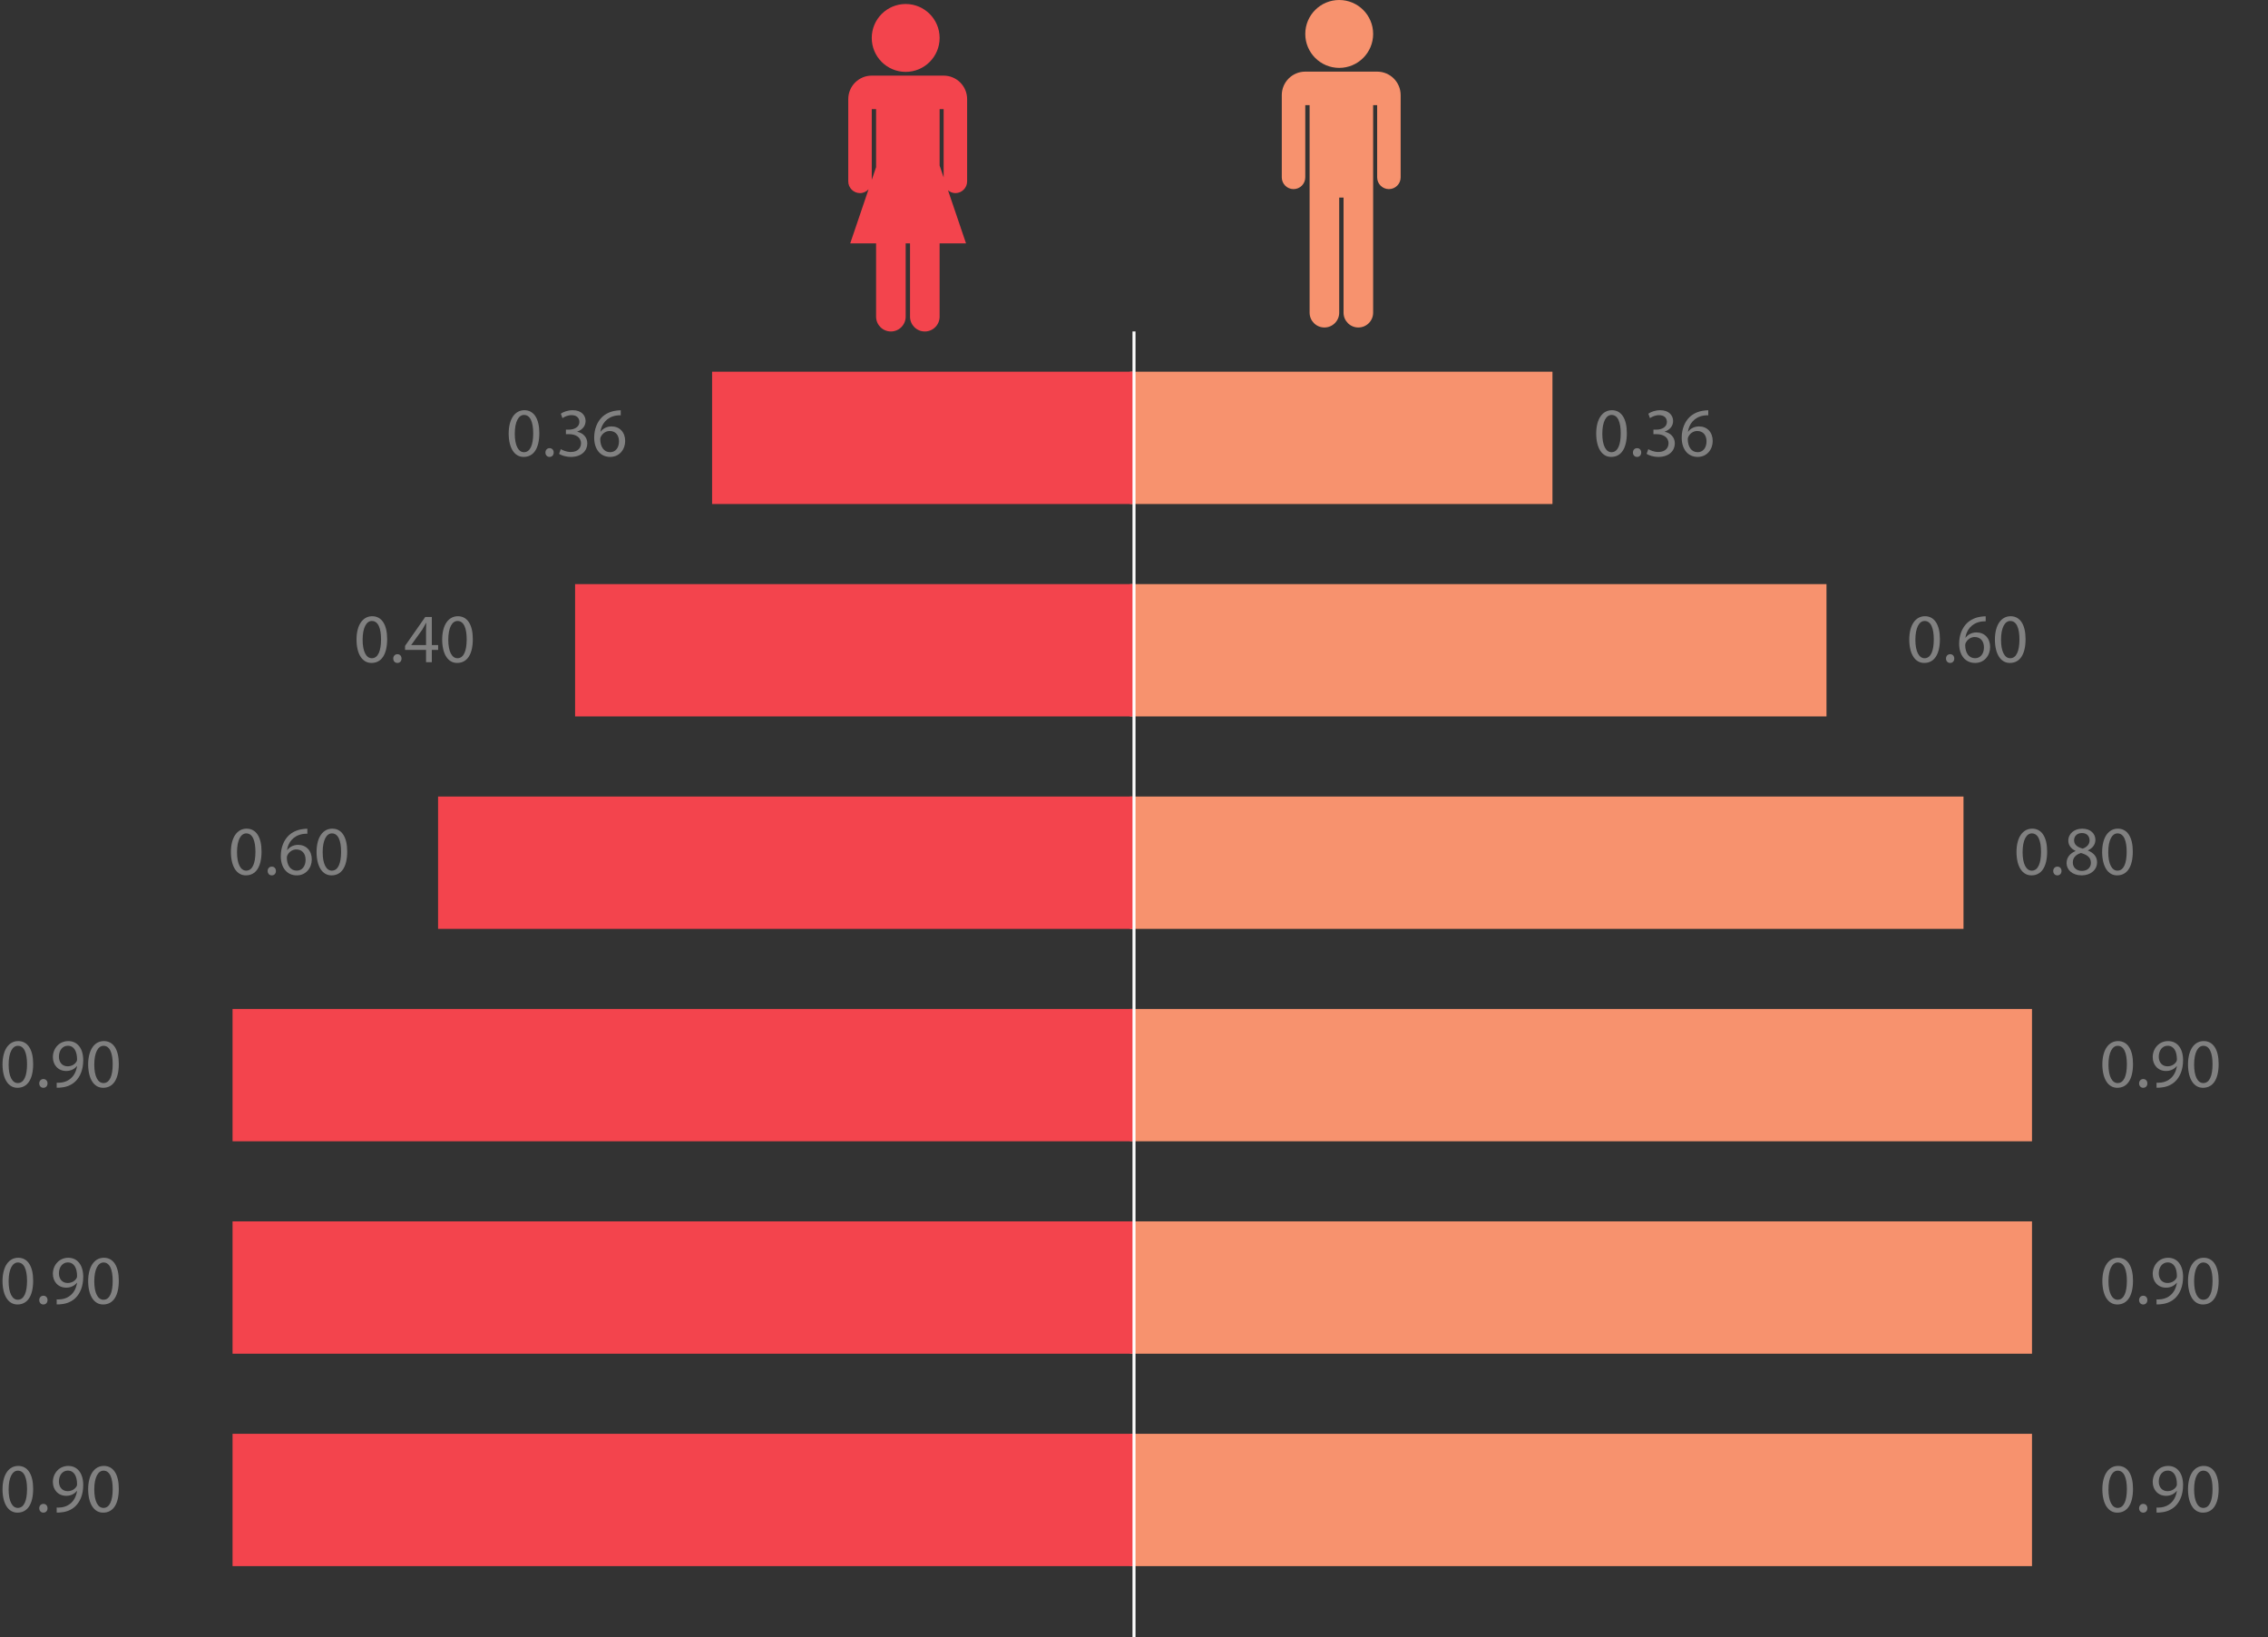 <!-- Generator: Adobe Illustrator 22.1.0, SVG Export Plug-In  -->
<svg version="1.1"
	 xmlns="http://www.w3.org/2000/svg" xmlns:xlink="http://www.w3.org/1999/xlink" xmlns:a="http://ns.adobe.com/AdobeSVGViewerExtensions/3.0/"
	 x="0px" y="0px" width="371.508px" height="268.079px" viewBox="0 0 371.508 268.079"
	 style="enable-background:new 0 0 371.508 268.079;" xml:space="preserve">
<rect x="0" y="0" width="371.508" height="268.079" fill="#333333" stroke="none"/>
<style type="text/css">
	.st0{fill:#F7926E;}
	.st1{fill:#F3444D;}
	.st2{fill:none;stroke:#FFFFFF;stroke-width:0.491;stroke-miterlimit:10;}
	.st3{fill:none;}
	.st4{fill:#818181;}
	.st5{font-family:'Montserrat-Regular';}
	.st6{font-size:11.38px;}
</style>
<defs>
</defs>
<rect x="185.097" y="234.804" class="st0" width="147.753" height="21.669"/>
<rect x="38.094" y="234.804" class="st1" width="147.753" height="21.669"/>
<rect x="185.097" y="200.018" class="st0" width="147.753" height="21.669"/>
<rect x="38.094" y="200.018" class="st1" width="147.753" height="21.669"/>
<rect x="185.097" y="165.231" class="st0" width="147.753" height="21.669"/>
<rect x="38.094" y="165.231" class="st1" width="147.753" height="21.669"/>
<rect x="185.097" y="130.444" class="st0" width="136.532" height="21.669"/>
<rect x="71.758" y="130.444" class="st1" width="114.089" height="21.669"/>
<rect x="185.097" y="95.657" class="st0" width="114.089" height="21.669"/>
<rect x="94.202" y="95.657" class="st1" width="91.646" height="21.669"/>
<rect x="185.097" y="60.87" class="st0" width="69.202" height="21.669"/>
<rect x="116.645" y="60.87" class="st1" width="69.202" height="21.669"/>
<line class="st2" x1="185.754" y1="54.284" x2="185.754" y2="268.079"/>
<g>
	<path class="st0" d="M224.926,5.558c0,3.07-2.488,5.558-5.558,5.558c-3.07,0-5.558-2.489-5.558-5.558
		c0-3.069,2.488-5.558,5.558-5.558C222.437,0,224.926,2.489,224.926,5.558z"/>
	<path class="st0" d="M225.584,11.73h-0.659h-10.404h-0.711l0,0c-2.125,0-3.848,1.723-3.848,3.848v1.639v11.829
		c0,1.062,0.862,1.924,1.924,1.924l0,0c1.063,0,1.924-0.862,1.924-1.924V17.216h0.711V34.39v16.817c0,1.338,1.085,2.423,2.423,2.423
		l0,0c1.338,0,2.423-1.085,2.423-2.423V32.352h0.713v18.855c0,1.338,1.085,2.423,2.423,2.423l0,0c1.338,0,2.423-1.085,2.423-2.423
		V34.39V17.216h0.659v11.829c0,1.062,0.861,1.924,1.924,1.924l0,0c1.063,0,1.924-0.862,1.924-1.924V17.216v-1.639
		C229.432,13.453,227.71,11.73,225.584,11.73L225.584,11.73z"/>
</g>
<g>
	<path class="st1" d="M153.913,6.213c0,3.07-2.489,5.558-5.558,5.558c-3.07,0-5.558-2.489-5.558-5.558
		c0-3.069,2.489-5.558,5.558-5.558C151.424,0.655,153.913,3.143,153.913,6.213z"/>
	<path class="st1" d="M154.571,12.384h-0.659h-10.404h-0.711c-2.125,0-3.848,1.723-3.848,3.848v1.639V29.7
		c0,1.063,0.862,1.924,1.924,1.924c0.56,0,1.053-0.248,1.405-0.629l-3.007,8.859h4.237v12.008c0,1.338,1.085,2.423,2.423,2.423
		c1.338,0,2.423-1.085,2.423-2.423V39.854h0.471h0.241l0,12.008c0,1.338,1.085,2.423,2.423,2.423s2.423-1.085,2.423-2.423V39.854
		h4.326l-2.949-8.689c0.332,0.274,0.742,0.46,1.206,0.46c1.063,0,1.924-0.862,1.924-1.924V17.871v-1.639
		C158.419,14.107,156.697,12.384,154.571,12.384z M142.798,17.871h0.711v9.499l-0.711,2.095V17.871z M153.913,27.108v-9.237h0.659
		V29.05L153.913,27.108z"/>
</g>
<g>
	<rect x="82.912" y="66.621" class="st3" width="27.543" height="10.167"/>
	<path class="st4" d="M88.343,70.923c0,2.516-0.934,3.904-2.573,3.904c-1.445,0-2.424-1.354-2.447-3.802
		c0-2.481,1.07-3.848,2.573-3.848C87.455,67.178,88.343,68.567,88.343,70.923z M84.325,71.037c0,1.924,0.592,3.017,1.502,3.017
		c1.024,0,1.514-1.195,1.514-3.085c0-1.821-0.467-3.016-1.503-3.016C84.962,67.952,84.325,69.022,84.325,71.037z"/>
	<path class="st4" d="M89.343,74.11c0-0.421,0.285-0.717,0.683-0.717s0.671,0.296,0.671,0.717c0,0.41-0.262,0.717-0.683,0.717
		C89.616,74.827,89.343,74.52,89.343,74.11z"/>
	<path class="st4" d="M91.858,73.552c0.284,0.182,0.945,0.467,1.639,0.467c1.286,0,1.685-0.819,1.673-1.434
		c-0.012-1.036-0.945-1.48-1.913-1.48H92.7v-0.751h0.558c0.729,0,1.65-0.376,1.65-1.252c0-0.592-0.375-1.115-1.297-1.115
		c-0.592,0-1.161,0.262-1.48,0.489l-0.262-0.729c0.387-0.285,1.138-0.569,1.935-0.569c1.457,0,2.117,0.865,2.117,1.765
		c0,0.763-0.455,1.412-1.366,1.742v0.022c0.911,0.182,1.65,0.865,1.65,1.901c0,1.184-0.922,2.219-2.698,2.219
		c-0.831,0-1.56-0.262-1.924-0.5L91.858,73.552z"/>
	<path class="st4" d="M101.679,68.009c-0.205-0.011-0.467,0-0.751,0.045c-1.571,0.262-2.402,1.412-2.572,2.63h0.034
		c0.353-0.467,0.967-0.854,1.787-0.854c1.309,0,2.231,0.945,2.231,2.391c0,1.354-0.922,2.606-2.459,2.606
		c-1.582,0-2.618-1.229-2.618-3.153c0-1.457,0.523-2.607,1.252-3.335c0.615-0.603,1.434-0.979,2.368-1.093
		c0.296-0.045,0.546-0.057,0.729-0.057V68.009z M101.394,72.277c0-1.059-0.603-1.696-1.525-1.696c-0.603,0-1.161,0.375-1.434,0.911
		c-0.068,0.114-0.114,0.262-0.114,0.444c0.022,1.218,0.581,2.117,1.627,2.117C100.814,74.053,101.394,73.336,101.394,72.277z"/>
</g>
<g>
	<rect x="261.053" y="66.621" class="st3" width="27.543" height="10.167"/>
	<path class="st4" d="M266.484,70.923c0,2.516-0.934,3.904-2.573,3.904c-1.445,0-2.424-1.354-2.447-3.802
		c0-2.481,1.07-3.848,2.573-3.848C265.596,67.178,266.484,68.567,266.484,70.923z M262.466,71.037c0,1.924,0.592,3.017,1.502,3.017
		c1.024,0,1.514-1.195,1.514-3.085c0-1.821-0.467-3.016-1.503-3.016C263.103,67.952,262.466,69.022,262.466,71.037z"/>
	<path class="st4" d="M267.483,74.11c0-0.421,0.285-0.717,0.683-0.717s0.671,0.296,0.671,0.717c0,0.41-0.262,0.717-0.683,0.717
		C267.757,74.827,267.483,74.52,267.483,74.11z"/>
	<path class="st4" d="M269.998,73.552c0.284,0.182,0.945,0.467,1.639,0.467c1.286,0,1.685-0.819,1.673-1.434
		c-0.012-1.036-0.945-1.48-1.913-1.48h-0.558v-0.751h0.558c0.729,0,1.65-0.376,1.65-1.252c0-0.592-0.375-1.115-1.297-1.115
		c-0.592,0-1.161,0.262-1.48,0.489l-0.262-0.729c0.387-0.285,1.138-0.569,1.935-0.569c1.457,0,2.117,0.865,2.117,1.765
		c0,0.763-0.455,1.412-1.366,1.742v0.022c0.911,0.182,1.65,0.865,1.65,1.901c0,1.184-0.922,2.219-2.698,2.219
		c-0.831,0-1.56-0.262-1.924-0.5L269.998,73.552z"/>
	<path class="st4" d="M279.82,68.009c-0.205-0.011-0.467,0-0.751,0.045c-1.571,0.262-2.402,1.412-2.572,2.63h0.034
		c0.353-0.467,0.967-0.854,1.787-0.854c1.309,0,2.231,0.945,2.231,2.391c0,1.354-0.922,2.606-2.459,2.606
		c-1.582,0-2.618-1.229-2.618-3.153c0-1.457,0.523-2.607,1.252-3.335c0.615-0.603,1.434-0.979,2.368-1.093
		c0.296-0.045,0.546-0.057,0.729-0.057V68.009z M279.535,72.277c0-1.059-0.603-1.696-1.525-1.696c-0.603,0-1.161,0.375-1.434,0.911
		c-0.068,0.114-0.114,0.262-0.114,0.444c0.022,1.218,0.581,2.117,1.627,2.117C278.954,74.053,279.535,73.336,279.535,72.277z"/>
</g>
<g>
	<rect y="239.508" class="st3" width="27.543" height="12.261"/>
	<path class="st4" d="M5.431,243.81c0,2.516-0.934,3.904-2.573,3.904c-1.445,0-2.424-1.354-2.447-3.802
		c0-2.481,1.07-3.848,2.573-3.848C4.543,240.064,5.431,241.454,5.431,243.81z M1.413,243.923c0,1.924,0.592,3.017,1.502,3.017
		c1.024,0,1.514-1.195,1.514-3.085c0-1.821-0.467-3.016-1.503-3.016C2.05,240.839,1.413,241.909,1.413,243.923z"/>
	<path class="st4" d="M6.43,246.997c0-0.421,0.285-0.717,0.683-0.717s0.671,0.296,0.671,0.717c0,0.41-0.262,0.717-0.683,0.717
		C6.704,247.714,6.43,247.407,6.43,246.997z"/>
	<path class="st4" d="M9.287,246.883c0.216,0.022,0.467,0,0.808-0.034c0.581-0.08,1.127-0.319,1.548-0.717
		c0.489-0.444,0.842-1.093,0.979-1.969h-0.034c-0.41,0.501-1.002,0.797-1.742,0.797c-1.332,0-2.186-1.002-2.186-2.265
		c0-1.4,1.013-2.63,2.527-2.63c1.514,0,2.447,1.229,2.447,3.119c0,1.628-0.546,2.766-1.275,3.472
		c-0.569,0.558-1.354,0.899-2.151,0.991c-0.364,0.057-0.683,0.068-0.922,0.057V246.883z M9.651,242.626
		c0,0.922,0.558,1.571,1.423,1.571c0.671,0,1.195-0.33,1.457-0.774c0.057-0.091,0.091-0.205,0.091-0.364
		c0-1.264-0.467-2.231-1.514-2.231C10.255,240.827,9.651,241.579,9.651,242.626z"/>
	<path class="st4" d="M19.461,243.81c0,2.516-0.934,3.904-2.573,3.904c-1.445,0-2.424-1.354-2.447-3.802
		c0-2.481,1.07-3.848,2.573-3.848C18.574,240.064,19.461,241.454,19.461,243.81z M15.443,243.923c0,1.924,0.592,3.017,1.502,3.017
		c1.024,0,1.514-1.195,1.514-3.085c0-1.821-0.467-3.016-1.503-3.016C16.08,240.839,15.443,241.909,15.443,243.923z"/>
</g>
<g>
	<rect x="343.965" y="239.508" class="st3" width="27.543" height="12.261"/>
	<path class="st4" d="M349.394,243.81c0,2.516-0.934,3.904-2.573,3.904c-1.445,0-2.424-1.354-2.447-3.802
		c0-2.481,1.07-3.848,2.573-3.848C348.506,240.064,349.394,241.454,349.394,243.81z M345.376,243.923
		c0,1.924,0.592,3.017,1.502,3.017c1.024,0,1.514-1.195,1.514-3.085c0-1.821-0.467-3.016-1.503-3.016
		C346.013,240.839,345.376,241.909,345.376,243.923z"/>
	<path class="st4" d="M350.393,246.997c0-0.421,0.285-0.717,0.683-0.717s0.671,0.296,0.671,0.717c0,0.41-0.262,0.717-0.683,0.717
		C350.667,247.714,350.393,247.407,350.393,246.997z"/>
	<path class="st4" d="M353.25,246.883c0.216,0.022,0.467,0,0.808-0.034c0.581-0.08,1.127-0.319,1.548-0.717
		c0.489-0.444,0.842-1.093,0.979-1.969h-0.034c-0.41,0.501-1.002,0.797-1.742,0.797c-1.332,0-2.186-1.002-2.186-2.265
		c0-1.4,1.013-2.63,2.527-2.63c1.514,0,2.447,1.229,2.447,3.119c0,1.628-0.546,2.766-1.275,3.472
		c-0.569,0.558-1.354,0.899-2.151,0.991c-0.364,0.057-0.683,0.068-0.922,0.057V246.883z M353.614,242.626
		c0,0.922,0.558,1.571,1.423,1.571c0.671,0,1.195-0.33,1.457-0.774c0.057-0.091,0.091-0.205,0.091-0.364
		c0-1.264-0.467-2.231-1.514-2.231C354.218,240.827,353.614,241.579,353.614,242.626z"/>
	<path class="st4" d="M363.424,243.81c0,2.516-0.934,3.904-2.573,3.904c-1.445,0-2.424-1.354-2.447-3.802
		c0-2.481,1.07-3.848,2.573-3.848C362.536,240.064,363.424,241.454,363.424,243.81z M359.406,243.923
		c0,1.924,0.592,3.017,1.502,3.017c1.024,0,1.514-1.195,1.514-3.085c0-1.821-0.467-3.016-1.503-3.016
		C360.043,240.839,359.406,241.909,359.406,243.923z"/>
</g>
<g>
	<rect y="205.419" class="st3" width="27.543" height="12.261"/>
	<path class="st4" d="M5.431,209.721c0,2.516-0.934,3.904-2.573,3.904c-1.445,0-2.424-1.354-2.447-3.802
		c0-2.481,1.07-3.848,2.573-3.848C4.543,205.976,5.431,207.365,5.431,209.721z M1.413,209.834c0,1.924,0.592,3.017,1.502,3.017
		c1.024,0,1.514-1.195,1.514-3.085c0-1.821-0.467-3.016-1.503-3.016C2.05,206.75,1.413,207.82,1.413,209.834z"/>
	<path class="st4" d="M6.43,212.908c0-0.421,0.285-0.717,0.683-0.717s0.671,0.296,0.671,0.717c0,0.41-0.262,0.717-0.683,0.717
		C6.704,213.625,6.43,213.318,6.43,212.908z"/>
	<path class="st4" d="M9.287,212.794c0.216,0.022,0.467,0,0.808-0.034c0.581-0.08,1.127-0.319,1.548-0.717
		c0.489-0.444,0.842-1.093,0.979-1.969h-0.034c-0.41,0.501-1.002,0.797-1.742,0.797c-1.332,0-2.186-1.002-2.186-2.265
		c0-1.4,1.013-2.63,2.527-2.63c1.514,0,2.447,1.229,2.447,3.119c0,1.628-0.546,2.766-1.275,3.472
		c-0.569,0.558-1.354,0.899-2.151,0.991c-0.364,0.057-0.683,0.068-0.922,0.057V212.794z M9.651,208.537
		c0,0.922,0.558,1.571,1.423,1.571c0.671,0,1.195-0.33,1.457-0.774c0.057-0.091,0.091-0.205,0.091-0.364
		c0-1.264-0.467-2.231-1.514-2.231C10.255,206.738,9.651,207.49,9.651,208.537z"/>
	<path class="st4" d="M19.461,209.721c0,2.516-0.934,3.904-2.573,3.904c-1.445,0-2.424-1.354-2.447-3.802
		c0-2.481,1.07-3.848,2.573-3.848C18.574,205.976,19.461,207.365,19.461,209.721z M15.443,209.834c0,1.924,0.592,3.017,1.502,3.017
		c1.024,0,1.514-1.195,1.514-3.085c0-1.821-0.467-3.016-1.503-3.016C16.08,206.75,15.443,207.82,15.443,209.834z"/>
</g>
<g>
	<rect x="343.965" y="205.419" class="st3" width="27.543" height="12.261"/>
	<path class="st4" d="M349.394,209.721c0,2.516-0.934,3.904-2.573,3.904c-1.445,0-2.424-1.354-2.447-3.802
		c0-2.481,1.07-3.848,2.573-3.848C348.506,205.976,349.394,207.365,349.394,209.721z M345.376,209.834
		c0,1.924,0.592,3.017,1.502,3.017c1.024,0,1.514-1.195,1.514-3.085c0-1.821-0.467-3.016-1.503-3.016
		C346.013,206.75,345.376,207.82,345.376,209.834z"/>
	<path class="st4" d="M350.393,212.908c0-0.421,0.285-0.717,0.683-0.717s0.671,0.296,0.671,0.717c0,0.41-0.262,0.717-0.683,0.717
		C350.667,213.625,350.393,213.318,350.393,212.908z"/>
	<path class="st4" d="M353.25,212.794c0.216,0.022,0.467,0,0.808-0.034c0.581-0.08,1.127-0.319,1.548-0.717
		c0.489-0.444,0.842-1.093,0.979-1.969h-0.034c-0.41,0.501-1.002,0.797-1.742,0.797c-1.332,0-2.186-1.002-2.186-2.265
		c0-1.4,1.013-2.63,2.527-2.63c1.514,0,2.447,1.229,2.447,3.119c0,1.628-0.546,2.766-1.275,3.472
		c-0.569,0.558-1.354,0.899-2.151,0.991c-0.364,0.057-0.683,0.068-0.922,0.057V212.794z M353.614,208.537
		c0,0.922,0.558,1.571,1.423,1.571c0.671,0,1.195-0.33,1.457-0.774c0.057-0.091,0.091-0.205,0.091-0.364
		c0-1.264-0.467-2.231-1.514-2.231C354.218,206.738,353.614,207.49,353.614,208.537z"/>
	<path class="st4" d="M363.424,209.721c0,2.516-0.934,3.904-2.573,3.904c-1.445,0-2.424-1.354-2.447-3.802
		c0-2.481,1.07-3.848,2.573-3.848C362.536,205.976,363.424,207.365,363.424,209.721z M359.406,209.834
		c0,1.924,0.592,3.017,1.502,3.017c1.024,0,1.514-1.195,1.514-3.085c0-1.821-0.467-3.016-1.503-3.016
		C360.043,206.75,359.406,207.82,359.406,209.834z"/>
</g>
<g>
	<rect y="169.934" class="st3" width="27.543" height="12.261"/>
	<path class="st4" d="M5.431,174.236c0,2.516-0.934,3.904-2.573,3.904c-1.445,0-2.424-1.354-2.447-3.802
		c0-2.481,1.07-3.848,2.573-3.848C4.543,170.491,5.431,171.88,5.431,174.236z M1.413,174.35c0,1.924,0.592,3.017,1.502,3.017
		c1.024,0,1.514-1.195,1.514-3.085c0-1.821-0.467-3.016-1.503-3.016C2.05,171.266,1.413,172.335,1.413,174.35z"/>
	<path class="st4" d="M6.43,177.424c0-0.421,0.285-0.717,0.683-0.717s0.671,0.296,0.671,0.717c0,0.41-0.262,0.717-0.683,0.717
		C6.704,178.141,6.43,177.833,6.43,177.424z"/>
	<path class="st4" d="M9.287,177.31c0.216,0.022,0.467,0,0.808-0.034c0.581-0.08,1.127-0.319,1.548-0.717
		c0.489-0.444,0.842-1.093,0.979-1.969h-0.034c-0.41,0.501-1.002,0.797-1.742,0.797c-1.332,0-2.186-1.002-2.186-2.265
		c0-1.4,1.013-2.63,2.527-2.63c1.514,0,2.447,1.229,2.447,3.119c0,1.628-0.546,2.766-1.275,3.472
		c-0.569,0.558-1.354,0.899-2.151,0.991c-0.364,0.057-0.683,0.068-0.922,0.057V177.31z M9.651,173.053
		c0,0.922,0.558,1.571,1.423,1.571c0.671,0,1.195-0.33,1.457-0.774c0.057-0.091,0.091-0.205,0.091-0.364
		c0-1.264-0.467-2.231-1.514-2.231C10.255,171.254,9.651,172.005,9.651,173.053z"/>
	<path class="st4" d="M19.461,174.236c0,2.516-0.934,3.904-2.573,3.904c-1.445,0-2.424-1.354-2.447-3.802
		c0-2.481,1.07-3.848,2.573-3.848C18.574,170.491,19.461,171.88,19.461,174.236z M15.443,174.35c0,1.924,0.592,3.017,1.502,3.017
		c1.024,0,1.514-1.195,1.514-3.085c0-1.821-0.467-3.016-1.503-3.016C16.08,171.266,15.443,172.335,15.443,174.35z"/>
</g>
<g>
	<rect x="343.965" y="169.934" class="st3" width="27.543" height="12.261"/>
	<path class="st4" d="M349.394,174.236c0,2.516-0.934,3.904-2.573,3.904c-1.445,0-2.424-1.354-2.447-3.802
		c0-2.481,1.07-3.848,2.573-3.848C348.506,170.491,349.394,171.88,349.394,174.236z M345.376,174.35
		c0,1.924,0.592,3.017,1.502,3.017c1.024,0,1.514-1.195,1.514-3.085c0-1.821-0.467-3.016-1.503-3.016
		C346.013,171.266,345.376,172.335,345.376,174.35z"/>
	<path class="st4" d="M350.393,177.424c0-0.421,0.285-0.717,0.683-0.717s0.671,0.296,0.671,0.717c0,0.41-0.262,0.717-0.683,0.717
		C350.667,178.141,350.393,177.833,350.393,177.424z"/>
	<path class="st4" d="M353.25,177.31c0.216,0.022,0.467,0,0.808-0.034c0.581-0.08,1.127-0.319,1.548-0.717
		c0.489-0.444,0.842-1.093,0.979-1.969h-0.034c-0.41,0.501-1.002,0.797-1.742,0.797c-1.332,0-2.186-1.002-2.186-2.265
		c0-1.4,1.013-2.63,2.527-2.63c1.514,0,2.447,1.229,2.447,3.119c0,1.628-0.546,2.766-1.275,3.472
		c-0.569,0.558-1.354,0.899-2.151,0.991c-0.364,0.057-0.683,0.068-0.922,0.057V177.31z M353.614,173.053
		c0,0.922,0.558,1.571,1.423,1.571c0.671,0,1.195-0.33,1.457-0.774c0.057-0.091,0.091-0.205,0.091-0.364
		c0-1.264-0.467-2.231-1.514-2.231C354.218,171.254,353.614,172.005,353.614,173.053z"/>
	<path class="st4" d="M363.424,174.236c0,2.516-0.934,3.904-2.573,3.904c-1.445,0-2.424-1.354-2.447-3.802
		c0-2.481,1.07-3.848,2.573-3.848C362.536,170.491,363.424,171.88,363.424,174.236z M359.406,174.35
		c0,1.924,0.592,3.017,1.502,3.017c1.024,0,1.514-1.195,1.514-3.085c0-1.821-0.467-3.016-1.503-3.016
		C360.043,171.266,359.406,172.335,359.406,174.35z"/>
</g>
<g>
	<rect x="37.412" y="135.148" class="st3" width="27.543" height="12.261"/>
	<path class="st4" d="M42.843,139.449c0,2.516-0.934,3.904-2.573,3.904c-1.445,0-2.424-1.354-2.447-3.802
		c0-2.481,1.07-3.848,2.573-3.848C41.955,135.704,42.843,137.093,42.843,139.449z M38.825,139.563c0,1.924,0.592,3.017,1.502,3.017
		c1.024,0,1.514-1.195,1.514-3.085c0-1.821-0.467-3.016-1.503-3.016C39.462,136.478,38.825,137.548,38.825,139.563z"/>
	<path class="st4" d="M43.843,142.637c0-0.421,0.285-0.717,0.683-0.717s0.671,0.296,0.671,0.717c0,0.41-0.262,0.717-0.683,0.717
		C44.116,143.353,43.843,143.046,43.843,142.637z"/>
	<path class="st4" d="M50.342,136.535c-0.205-0.011-0.467,0-0.751,0.045c-1.571,0.262-2.402,1.412-2.572,2.63h0.034
		c0.353-0.467,0.967-0.854,1.787-0.854c1.309,0,2.231,0.945,2.231,2.391c0,1.354-0.922,2.606-2.458,2.606
		c-1.583,0-2.618-1.229-2.618-3.153c0-1.457,0.523-2.607,1.252-3.335c0.615-0.603,1.434-0.979,2.368-1.093
		c0.296-0.045,0.546-0.057,0.729-0.057V136.535z M50.057,140.804c0-1.059-0.603-1.696-1.525-1.696c-0.603,0-1.161,0.375-1.434,0.911
		c-0.068,0.114-0.114,0.262-0.114,0.444c0.022,1.218,0.581,2.117,1.628,2.117C49.476,142.58,50.057,141.863,50.057,140.804z"/>
	<path class="st4" d="M56.873,139.449c0,2.516-0.934,3.904-2.573,3.904c-1.445,0-2.424-1.354-2.447-3.802
		c0-2.481,1.07-3.848,2.573-3.848C55.986,135.704,56.873,137.093,56.873,139.449z M52.855,139.563c0,1.924,0.592,3.017,1.502,3.017
		c1.024,0,1.514-1.195,1.514-3.085c0-1.821-0.467-3.016-1.503-3.016C53.493,136.478,52.855,137.548,52.855,139.563z"/>
</g>
<g>
	<rect x="57.987" y="100.361" class="st3" width="27.543" height="12.261"/>
	<path class="st4" d="M63.418,104.662c0,2.516-0.934,3.904-2.573,3.904c-1.445,0-2.424-1.354-2.447-3.802
		c0-2.481,1.07-3.848,2.573-3.848C62.531,100.917,63.418,102.306,63.418,104.662z M59.4,104.776c0,1.924,0.592,3.017,1.502,3.017
		c1.024,0,1.514-1.195,1.514-3.085c0-1.821-0.467-3.016-1.503-3.016C60.037,101.691,59.4,102.761,59.4,104.776z"/>
	<path class="st4" d="M64.418,107.85c0-0.421,0.285-0.717,0.683-0.717s0.671,0.296,0.671,0.717c0,0.41-0.262,0.717-0.683,0.717
		C64.691,108.566,64.418,108.259,64.418,107.85z"/>
	<path class="st4" d="M69.79,108.441v-2.015h-3.438v-0.66l3.301-4.724h1.082v4.599h1.036v0.786h-1.036v2.015H69.79z M69.79,105.641
		v-2.47c0-0.387,0.011-0.774,0.034-1.161H69.79c-0.228,0.433-0.41,0.751-0.615,1.093l-1.81,2.516v0.022H69.79z"/>
	<path class="st4" d="M77.449,104.662c0,2.516-0.934,3.904-2.573,3.904c-1.445,0-2.424-1.354-2.447-3.802
		c0-2.481,1.07-3.848,2.573-3.848C76.561,100.917,77.449,102.306,77.449,104.662z M73.43,104.776c0,1.924,0.592,3.017,1.502,3.017
		c1.024,0,1.514-1.195,1.514-3.085c0-1.821-0.467-3.016-1.503-3.016C74.068,101.691,73.43,102.761,73.43,104.776z"/>
</g>
<g>
	<rect x="312.333" y="100.361" class="st3" width="24.471" height="12.261"/>
	<path class="st4" d="M317.765,104.662c0,2.516-0.934,3.904-2.573,3.904c-1.445,0-2.424-1.354-2.447-3.802
		c0-2.481,1.07-3.848,2.573-3.848C316.877,100.917,317.765,102.306,317.765,104.662z M313.747,104.776
		c0,1.924,0.592,3.017,1.502,3.017c1.024,0,1.514-1.195,1.514-3.085c0-1.821-0.467-3.016-1.503-3.016
		C314.384,101.691,313.747,102.761,313.747,104.776z"/>
	<path class="st4" d="M318.764,107.85c0-0.421,0.285-0.717,0.683-0.717s0.671,0.296,0.671,0.717c0,0.41-0.262,0.717-0.683,0.717
		C319.038,108.566,318.764,108.259,318.764,107.85z"/>
	<path class="st4" d="M325.263,101.748c-0.205-0.011-0.467,0-0.751,0.045c-1.571,0.262-2.402,1.412-2.572,2.63h0.034
		c0.353-0.467,0.967-0.854,1.787-0.854c1.309,0,2.231,0.945,2.231,2.391c0,1.354-0.922,2.606-2.458,2.606
		c-1.583,0-2.618-1.229-2.618-3.153c0-1.457,0.523-2.607,1.252-3.335c0.615-0.603,1.434-0.979,2.368-1.093
		c0.296-0.045,0.546-0.057,0.729-0.057V101.748z M324.979,106.017c0-1.059-0.603-1.696-1.525-1.696
		c-0.603,0-1.161,0.375-1.434,0.911c-0.068,0.114-0.114,0.262-0.114,0.444c0.022,1.218,0.581,2.117,1.628,2.117
		C324.398,107.792,324.979,107.076,324.979,106.017z"/>
	<path class="st4" d="M331.795,104.662c0,2.516-0.934,3.904-2.573,3.904c-1.445,0-2.424-1.354-2.447-3.802
		c0-2.481,1.07-3.848,2.573-3.848C330.908,100.917,331.795,102.306,331.795,104.662z M327.777,104.776
		c0,1.924,0.592,3.017,1.502,3.017c1.024,0,1.514-1.195,1.514-3.085c0-1.821-0.467-3.016-1.503-3.016
		C328.414,101.691,327.777,102.761,327.777,104.776z"/>
</g>
<g>
	<rect x="329.898" y="135.148" class="st3" width="27.543" height="12.261"/>
	<path class="st4" d="M335.329,139.449c0,2.516-0.934,3.904-2.573,3.904c-1.445,0-2.424-1.354-2.447-3.802
		c0-2.481,1.07-3.848,2.573-3.848C334.442,135.704,335.329,137.093,335.329,139.449z M331.311,139.563
		c0,1.924,0.592,3.017,1.502,3.017c1.024,0,1.514-1.195,1.514-3.085c0-1.821-0.467-3.016-1.503-3.016
		C331.949,136.478,331.311,137.548,331.311,139.563z"/>
	<path class="st4" d="M336.329,142.637c0-0.421,0.285-0.717,0.683-0.717s0.671,0.296,0.671,0.717c0,0.41-0.262,0.717-0.683,0.717
		C336.602,143.353,336.329,143.046,336.329,142.637z"/>
	<path class="st4" d="M338.514,141.35c0-0.933,0.558-1.593,1.468-1.98l-0.011-0.034c-0.82-0.387-1.173-1.024-1.173-1.662
		c0-1.172,0.991-1.969,2.288-1.969c1.435,0,2.151,0.899,2.151,1.821c0,0.626-0.307,1.298-1.218,1.73v0.034
		c0.922,0.364,1.491,1.013,1.491,1.912c0,1.287-1.104,2.151-2.516,2.151C339.447,143.353,338.514,142.432,338.514,141.35z
		 M342.498,141.305c0-0.899-0.626-1.332-1.628-1.616c-0.865,0.25-1.332,0.819-1.332,1.525c-0.034,0.751,0.535,1.411,1.479,1.411
		C341.917,142.625,342.498,142.067,342.498,141.305z M339.743,137.605c0,0.74,0.558,1.138,1.412,1.366
		c0.638-0.216,1.127-0.671,1.127-1.343c0-0.592-0.353-1.207-1.252-1.207C340.199,136.421,339.743,136.968,339.743,137.605z"/>
	<path class="st4" d="M349.36,139.449c0,2.516-0.934,3.904-2.573,3.904c-1.445,0-2.424-1.354-2.447-3.802
		c0-2.481,1.07-3.848,2.573-3.848C348.472,135.704,349.36,137.093,349.36,139.449z M345.342,139.563
		c0,1.924,0.592,3.017,1.502,3.017c1.024,0,1.514-1.195,1.514-3.085c0-1.821-0.467-3.016-1.503-3.016
		C345.979,136.478,345.342,137.548,345.342,139.563z"/>
</g>
</svg>